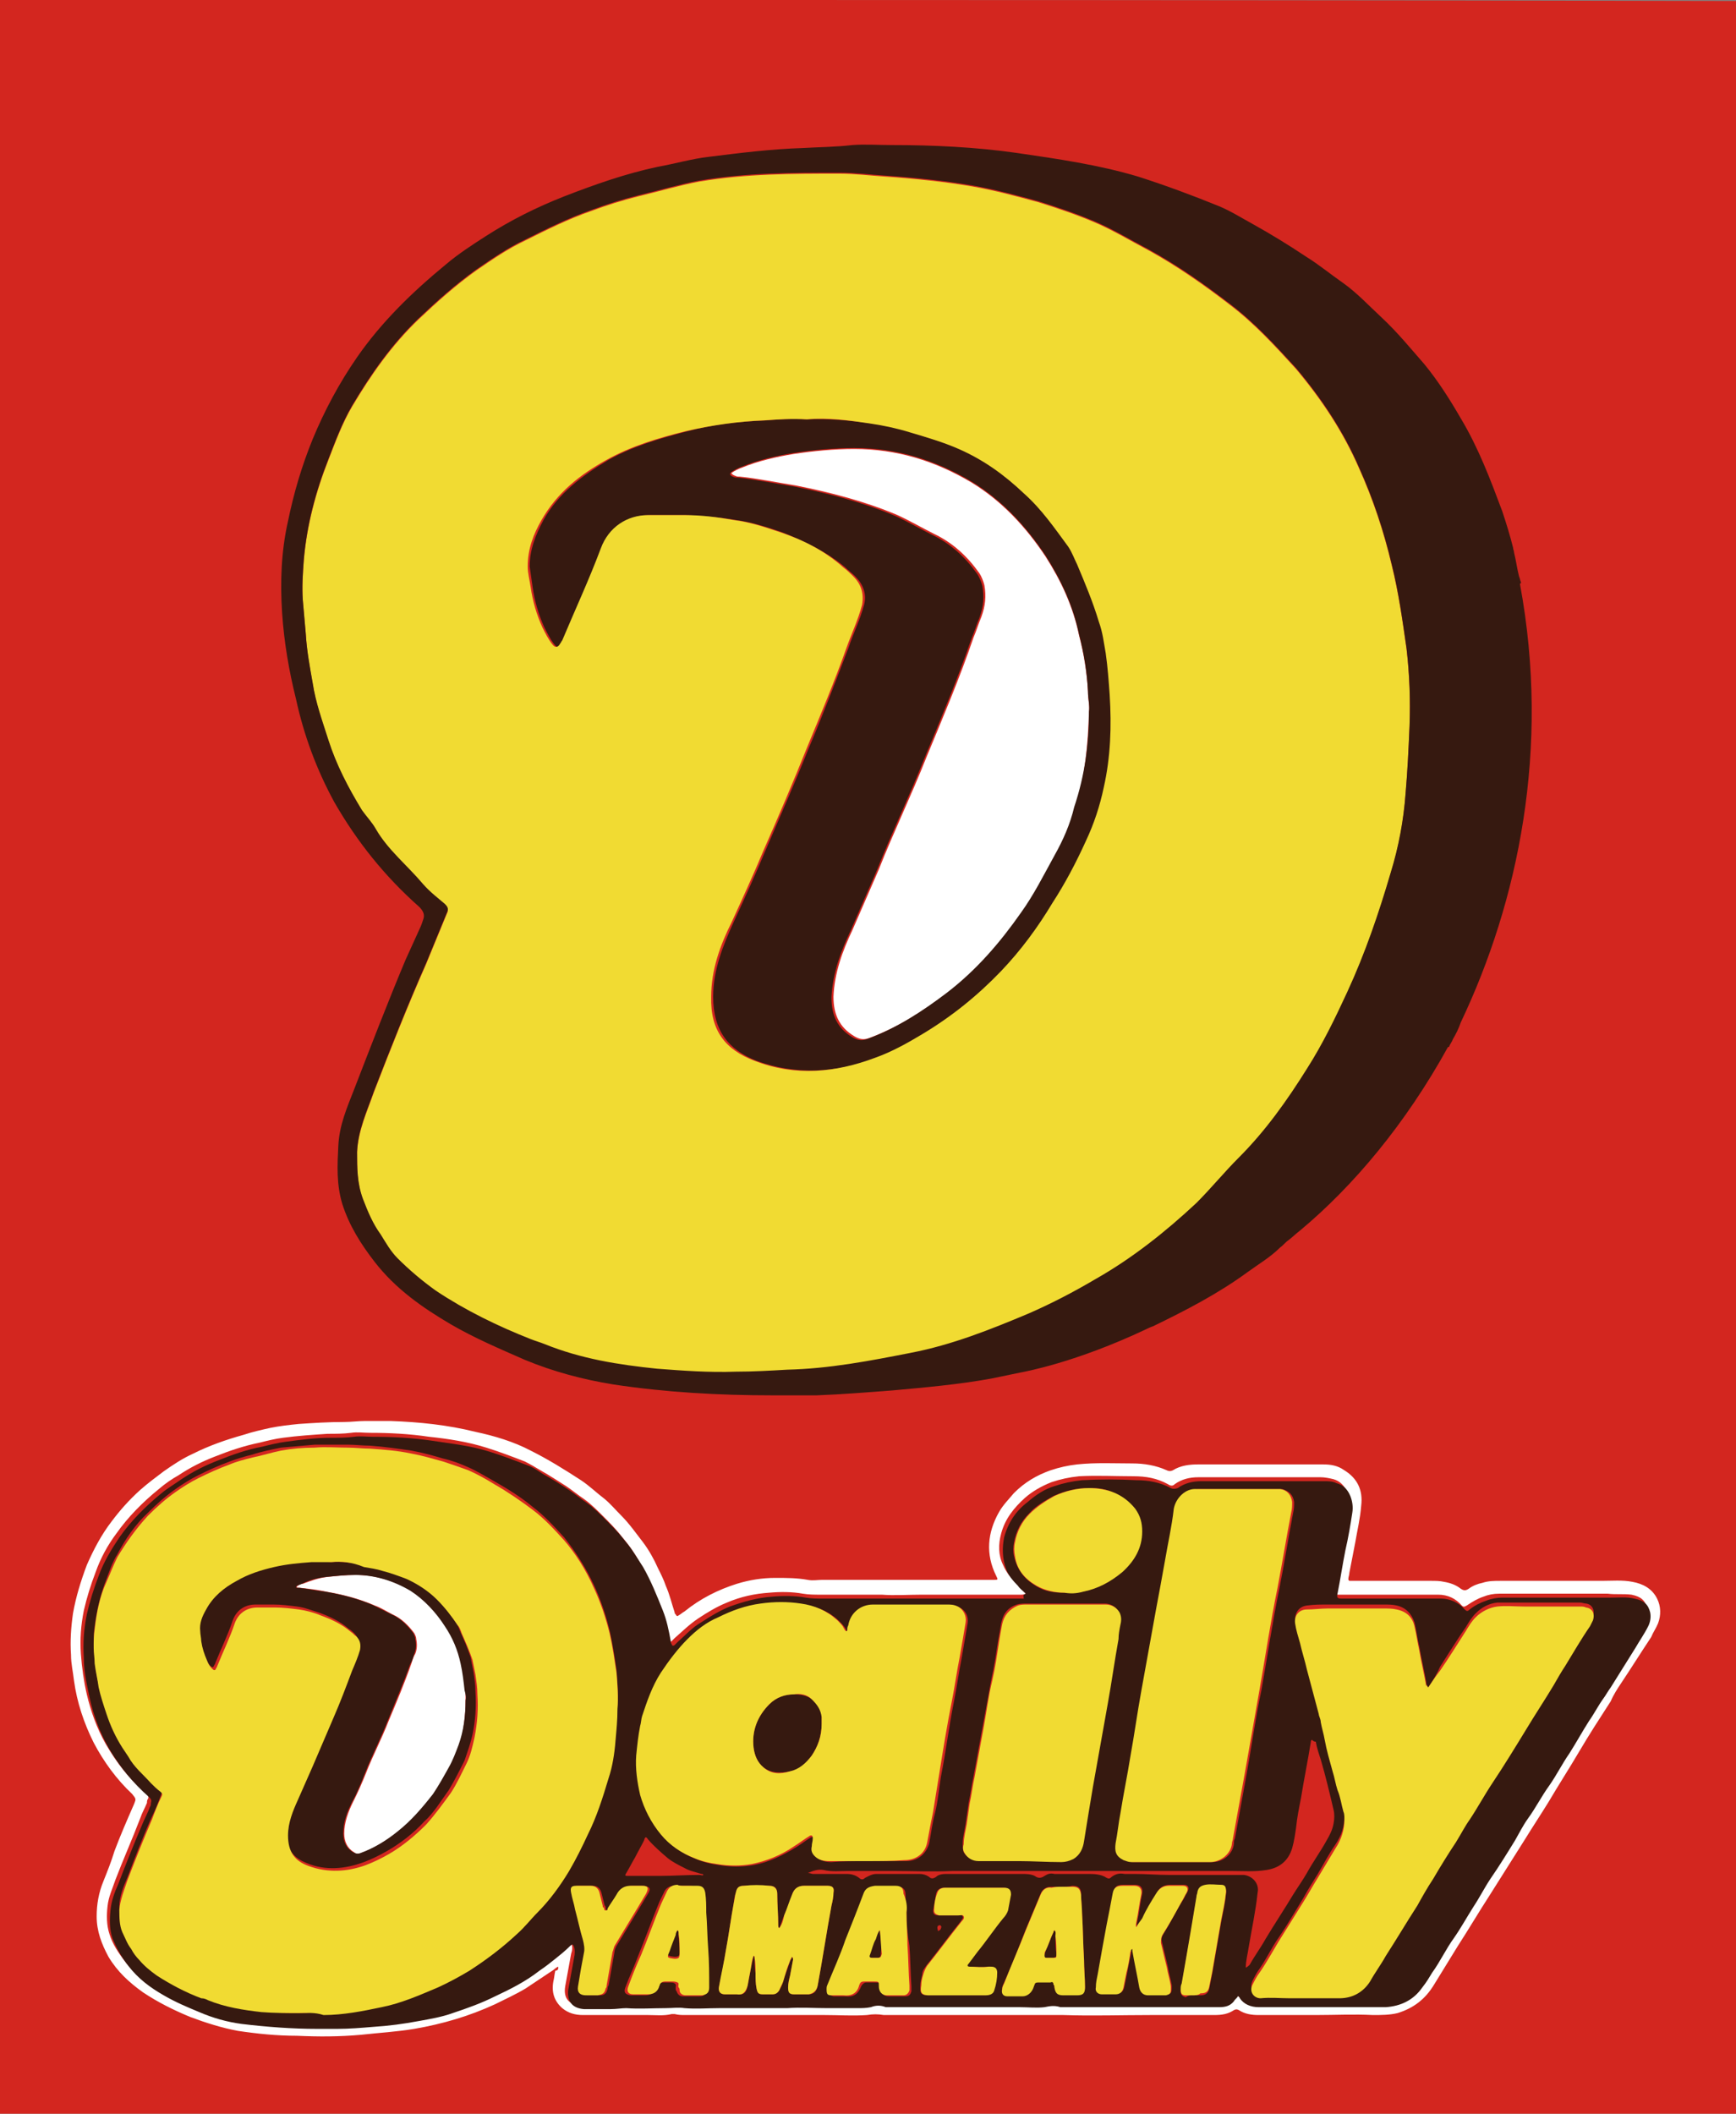 <svg enable-background="new 0 0 176 214.2" height="214.2" viewBox="0 0 176 214.2" width="176" xmlns="http://www.w3.org/2000/svg"><rect x="0" y="0" width="176" height="214.2" fill="#808080" stroke="none"/><g clip-rule="evenodd" fill-rule="evenodd"><path d="m50.8 0c-15.2 0-30.4 0-45.6 0-1.7 0-3.5 0-5.2 0v11.1 192.1 11.1h5.2 166.2 4.6c0-71.4 0-142.8 0-214.2-41.7-.1-83.5-.1-125.2-.1z" fill="#d3261f"/><path d="m56.6 199.3c-.3.1-.4.3-.6.4-.9.6-1.8 1.2-2.7 1.8-1 .6-2.1 1.1-3.1 1.6-2.6 1.2-5.3 2-8.2 2.5-1.8.3-3.6.4-5.4.6-2.2.2-4.3.2-6.5.1-2 0-4-.2-6-.5-1.6-.3-3.2-.8-4.8-1.4-1.7-.7-3.3-1.5-4.8-2.5-1.4-1-2.6-2.1-3.5-3.6-.7-1.3-1.2-2.6-1.2-4.1 0-1.2.2-2.4.7-3.6.4-1 .8-2 1.1-3 .6-1.6 1.3-3.2 2-4.8.2-.5.2-.5-.2-1-1.6-1.5-2.9-3.3-3.9-5.2-1-2-1.7-4.1-2-6.3-.1-.9-.3-1.7-.3-2.6-.1-1.4 0-2.8.2-4.2.3-1.7.8-3.3 1.4-4.9.7-1.6 1.5-3.1 2.5-4.4.9-1.2 1.8-2.2 2.9-3.2.8-.7 1.6-1.3 2.4-1.9 1-.7 1.9-1.3 3-1.8 1.6-.8 3.3-1.4 5.1-1.9.9-.3 1.8-.5 2.7-.7 1-.2 1.9-.3 2.9-.4 1.5-.1 3-.2 4.6-.2.7 0 1.4-.1 2.1-.1h2.6c2.9.1 5.8.4 8.6 1.1 1.9.4 3.9 1 5.6 1.9 1.8.9 3.4 1.9 5.1 3 .9.6 1.6 1.3 2.4 1.9.6.5 1.1 1.1 1.7 1.7.8.8 1.5 1.8 2.2 2.7.6.8 1.1 1.7 1.5 2.6.3.6.6 1.2.8 1.8.4.9.6 1.8.9 2.7 0 .1 0 .1.1.2.1.2.2.2.3.1.2-.1.4-.3.6-.4 1.6-1.3 3.4-2.2 5.3-2.8 1.3-.4 2.6-.6 3.9-.6 1.1 0 2.2 0 3.3.2.5.1 1 0 1.4 0h9.1 8.2.1c.5 0 .5 0 .3-.4-1.1-2.2-.9-4.4.3-6.5.4-.7 1-1.3 1.5-1.9 1.1-1.1 2.3-1.8 3.7-2.3.9-.3 1.8-.5 2.7-.6 1.9-.2 3.8-.1 5.6-.1 1.2 0 2.4.2 3.5.7.2.1.4.1.6 0 .8-.5 1.7-.6 2.6-.6h12.6c.8 0 1.5.1 2.2.6 1.3.8 1.9 2 1.7 3.6-.1 1.3-.4 2.5-.6 3.7-.2 1-.4 2.1-.6 3.1 0 .2-.1.4-.1.6s.1.2.2.2h.4 7.8c.4 0 .9 0 1.3.1.6.1 1.2.3 1.7.7.3.2.5.2.8 0 .4-.3.9-.5 1.4-.6.6-.2 1.2-.2 1.8-.2h10.3c1 0 2.1-.1 3.1.1 1.1.2 2 .7 2.5 1.7.4.8.4 1.7.1 2.5-.2.5-.5.9-.7 1.4-1 1.5-2 3.1-3 4.6-.4.6-.8 1.2-1.1 1.9-1.1 1.7-2.2 3.4-3.2 5.1s-2.1 3.4-3.1 5.1c-.8 1.3-1.6 2.5-2.4 3.8-1.2 1.9-2.4 3.8-3.6 5.7-1.1 1.7-2.1 3.4-3.2 5.1-.8 1.3-1.6 2.6-2.4 3.9-.9 1.5-2.1 2.4-3.7 2.9-.8.2-1.7.2-2.5.2-1.9-.1-3.9 0-5.8 0s-3.9 0-5.8 0c-.7 0-1.4-.1-2-.5-.2-.1-.3-.1-.5 0-.6.4-1.2.5-2 .5-2.1 0-4.3 0-6.4 0-3 0-6 .1-8.9 0-.9 0-1.8 0-2.7 0-3.8 0-7.6 0-11.3 0-1.2 0-2.5 0-3.7 0-.2 0-.3 0-.5 0-.6-.1-1.1-.1-1.7 0-1.4.1-2.9 0-4.3 0s-2.8 0-4.2 0c-3.3 0-6.6 0-9.9 0-.4 0-.7 0-1.1-.1-.1 0-.2 0-.3 0-.8.2-1.6.1-2.4.1-2.2 0-4.4 0-6.6 0-.8 0-1.5-.2-2.1-.7-.8-.7-1.1-1.6-.9-2.7.1-.4.1-.7.2-1.1.3 0 .3-.2.3-.4zm47.4-37.8s0 .1 0 0c-.2.1-.4.1-.5.1-.7 0-1.3 0-2 0-2.7 0-5.4 0-8.1 0-1.3 0-2.7.1-4 0-1.3 0-2.6 0-3.9 0-.8 0-1.5 0-2.3 0-.6 0-1.2 0-1.8-.1-1.1-.2-2.3-.2-3.4-.1-1.5.1-2.9.4-4.3 1-1 .4-2 1-2.9 1.6s-1.6 1.3-2.4 2c-.1.1-.2.2-.3.3s-.2.1-.3-.1c0-.1-.1-.2-.1-.3-.2-1.1-.5-2.1-.8-3.1-.6-1.5-1.1-3-2-4.4-.5-.9-1.1-1.8-1.8-2.6-.6-.8-1.3-1.5-2-2.2-.6-.6-1.2-1.2-1.9-1.7-.6-.4-1.2-.9-1.8-1.3-.8-.5-1.7-1.1-2.6-1.6-.5-.3-1-.6-1.6-.9-1.3-.5-2.6-1-3.9-1.4-1.9-.6-3.9-.9-5.8-1.1-2-.3-4-.4-6-.4-.6 0-1.3-.1-1.9 0-.8.1-1.6.1-2.4.1-1.5.1-3 .2-4.5.4-.8.1-1.6.3-2.4.5-1.5.3-3 .8-4.5 1.4-1.3.5-2.5 1.1-3.7 1.9-.7.4-1.3.8-2 1.4-1.6 1.3-3.1 2.8-4.3 4.5-.9 1.2-1.6 2.5-2.1 3.9-.5 1.3-.9 2.6-1.2 3.9-.3 1.5-.4 2.9-.3 4.4.1 1.4.3 2.8.6 4.1.4 1.7 1 3.4 1.9 5 1.1 1.9 2.4 3.6 4.1 5 .2.2.3.4.2.6-.1.1-.1.3-.1.4-.2.5-.5 1-.7 1.6-.8 2.1-1.7 4.1-2.5 6.2-.3.9-.7 1.7-.8 2.7-.1.9-.1 1.9.2 2.8.3 1 .9 1.9 1.6 2.8 1 1.3 2.3 2.2 3.6 3 1.1.7 2.3 1.2 3.6 1.7 1.4.6 2.8 1 4.3 1.2 2.5.4 5.1.5 7.6.5h2.1c1.2 0 2.4-.1 3.6-.2 1.6-.1 3.1-.3 4.7-.6 1.2-.2 2.3-.5 3.4-.8 1.5-.5 2.9-1 4.3-1.7 1.6-.8 3.1-1.6 4.5-2.6.5-.4 1.1-.7 1.6-1.2s1-.9 1.5-1.3c.2-.2.3-.2.4.1.2.4.1.8 0 1.1-.2 1.1-.4 2.2-.6 3.3-.2 1.2.4 1.9 1.6 1.9h.3 2.4c.5 0 1.1-.1 1.6-.1 1.4.1 2.7.1 4 0 .6 0 1.2-.1 1.9 0 1.2.1 2.3 0 3.5 0 1.8 0 3.5-.1 5.3 0h1.6c1.4-.1 2.7 0 4.1 0h3c.5 0 .9.1 1.4-.1.5-.1 1-.1 1.5 0 .2.1.3 0 .5 0h4.8 3.5 4.8c.8 0 1.7.1 2.5 0 .6-.1 1.1-.2 1.6 0 .2.1.3 0 .5 0h6.7 1.9 7c.6 0 1.1-.2 1.5-.6.1-.2.3-.3.4-.5h.1c0 .1.1.1.1.2.5.7 1.1.9 1.9.9h2.7 6.1 4.1c1.5 0 2.8-.7 3.7-2 .3-.5.6-1 1-1.5.8-1.1 1.5-2.3 2.2-3.5.7-1.1 1.3-2.2 2-3.2.6-.9 1.2-1.9 1.7-2.8.8-1.3 1.6-2.6 2.5-3.9.4-.7.9-1.5 1.3-2.2.8-1.1 1.4-2.3 2.2-3.4.7-1 1.3-2.2 2-3.2.7-1.1 1.3-2.2 2-3.3.5-.7.9-1.5 1.4-2.2.3-.4.5-.8.8-1.2.8-1.3 1.7-2.7 2.5-4 .4-.7 1-1.4 1.3-2.2.2-.5.3-.9.2-1.4-.2-.8-.6-1.2-1.6-1.4-.8-.1-1.6 0-2.4-.1-3.7 0-7.4 0-11 0-.6 0-1.1.1-1.6.3-.6.2-1.1.5-1.7.9-.2.1-.3.2-.5 0-.6-.7-1.4-1.1-2.4-1.1-1.2 0-2.4 0-3.6 0-2.2 0-4.3 0-6.5 0-.4 0-.5-.1-.4-.5.3-1.5.5-2.9.8-4.4.2-1.3.4-2.5.7-3.8.1-.6 0-1.1-.2-1.7-.3-.6-.7-1.1-1.4-1.3-.4-.1-.9-.2-1.3-.2-1.5 0-3 0-4.4 0-2.7 0-5.3 0-8 0-.9 0-1.7.2-2.4.7-.2.2-.4.2-.7 0-1.1-.6-2.2-.8-3.5-.8-1.8 0-3.7-.1-5.5 0-1 .1-1.9.3-2.8.6-1 .4-1.9.9-2.7 1.6-1.1 1-2 2.1-2.4 3.6-.3 1.1-.3 2.2.2 3.2.3.7.7 1.2 1.2 1.7.6.7.9 1 1.1 1.2z" fill="#fff"/><path d="m47.2 172.3c0 1.6-.2 3.1-.6 4.5-.2.8-.6 1.6-1 2.3-.5.9-1 1.9-1.6 2.7-1 1.4-2.2 2.8-3.6 3.8-1.2.9-2.4 1.7-3.8 2.2-.3.1-.5.1-.7-.1-.7-.4-1-1.1-1-1.9 0-1.1.4-2.2.9-3.2s.9-1.9 1.3-2.9c.7-1.8 1.6-3.5 2.3-5.3.8-1.9 1.6-3.8 2.3-5.8.1-.3.2-.7.4-1 .2-.5.2-1 .1-1.5 0-.2-.1-.4-.2-.6-.6-.8-1.3-1.5-2.2-1.9-.6-.3-1.2-.7-1.8-.9-1.6-.7-3.2-1.1-4.9-1.4-.9-.2-1.8-.3-2.7-.4-.1 0-.2 0-.2 0-.1 0-.2-.1 0-.2.1-.1.3-.2.5-.2.8-.3 1.6-.6 2.5-.7 1-.1 1.9-.2 2.9-.2 2 0 3.9.6 5.6 1.6 1.5.9 2.6 2.1 3.5 3.6.8 1.2 1.3 2.4 1.6 3.8.2.9.3 1.8.4 2.7z" fill="#fff"/><path d="m104 161.5c-.3-.3-.6-.5-.8-.8-.5-.5-1-1.1-1.2-1.7-.4-1.1-.4-2.2-.2-3.2.4-1.5 1.2-2.7 2.4-3.6.8-.7 1.7-1.3 2.7-1.6.9-.3 1.8-.5 2.8-.6 1.8-.1 3.7-.1 5.5 0 1.2 0 2.4.2 3.5.8.2.1.4.1.7 0 .7-.5 1.5-.7 2.4-.7h8 4.4c.5 0 .9 0 1.3.2.7.2 1.1.6 1.4 1.3.2.5.3 1.1.2 1.7-.2 1.3-.4 2.5-.7 3.8-.3 1.5-.5 2.9-.8 4.4-.1.4 0 .5.4.5h6.5 3.6c.9 0 1.8.4 2.4 1.1.2.2.3.2.5 0 .5-.4 1.1-.7 1.7-.9.5-.2 1.1-.3 1.6-.3h11c.8 0 1.6-.1 2.4.1 1 .2 1.4.6 1.6 1.4.1.5 0 1-.2 1.4-.4.8-.9 1.5-1.3 2.2-.8 1.3-1.7 2.7-2.5 4-.3.4-.5.8-.8 1.2-.5.7-.9 1.5-1.4 2.2-.7 1.1-1.3 2.2-2 3.3-.7 1-1.3 2.2-2 3.2-.8 1.1-1.4 2.3-2.2 3.4-.5.7-.9 1.5-1.3 2.2-.8 1.3-1.6 2.6-2.5 3.9-.6.9-1.1 1.9-1.7 2.8-.7 1.1-1.3 2.2-2 3.2-.8 1.1-1.4 2.4-2.2 3.5-.3.5-.6 1-1 1.5-.9 1.3-2.2 1.9-3.7 2-1.4 0-2.7 0-4.1 0-2 0-4.1 0-6.1 0-.9 0-1.8 0-2.7 0-.8 0-1.5-.3-1.9-.9 0-.1-.1-.1-.1-.2 0 0 0 0-.1 0-.1.2-.3.3-.4.5-.4.5-.9.6-1.5.6-2.3 0-4.7 0-7 0-.6 0-1.3 0-1.9 0-2.2 0-4.4 0-6.7 0-.2 0-.4 0-.5 0-.6-.2-1.1-.1-1.6 0-.8.1-1.7 0-2.5 0-1.6 0-3.2 0-4.8 0-1.2 0-2.3 0-3.5 0-1.6 0-3.2 0-4.8 0-.2 0-.4 0-.5 0-.5-.2-1-.2-1.5 0-.5.1-.9.1-1.4.1-1 0-2 0-3 0-1.4 0-2.7-.1-4.1 0-.5 0-1.1 0-1.6 0-1.8 0-3.5 0-5.3 0-1.2 0-2.3.1-3.5 0-.6-.1-1.2 0-1.9 0-1.3 0-2.7.1-4 0-.5 0-1 .1-1.6.1-.8 0-1.6 0-2.4 0-.1 0-.2 0-.3 0-1.2-.1-1.7-.8-1.6-1.9.2-1.1.4-2.2.6-3.3.1-.4.1-.8 0-1.1s-.2-.3-.4-.1c-.5.5-1 .9-1.5 1.3s-1 .8-1.6 1.2c-1.4 1.1-3 1.9-4.5 2.6-1.4.7-2.8 1.2-4.3 1.7-1.1.4-2.3.6-3.4.8-1.6.3-3.1.5-4.7.6-1.2.1-2.4.2-3.6.2-.7 0-1.4 0-2.1 0-2.5 0-5.1-.2-7.6-.5-1.5-.2-2.9-.6-4.3-1.2-1.2-.5-2.4-1-3.6-1.7-1.4-.8-2.6-1.7-3.6-3-.7-.9-1.2-1.8-1.6-2.8-.3-.9-.3-1.8-.2-2.8s.4-1.8.8-2.7c.8-2.1 1.6-4.1 2.5-6.2.2-.5.5-1 .7-1.6.1-.1.1-.3.1-.4.1-.3 0-.4-.2-.6-1.6-1.4-3-3.1-4.1-5-.9-1.6-1.5-3.2-1.9-5-.3-1.4-.6-2.7-.6-4.1-.1-1.5 0-2.9.3-4.4.3-1.3.7-2.6 1.2-3.9.5-1.4 1.3-2.7 2.1-3.9 1.2-1.7 2.7-3.2 4.3-4.5.6-.5 1.3-.9 2-1.4 1.2-.8 2.4-1.4 3.7-1.9 1.5-.6 2.9-1.1 4.5-1.4.8-.2 1.6-.4 2.4-.5 1.5-.2 3-.4 4.5-.4.8 0 1.6 0 2.4-.1.6-.1 1.3 0 1.9 0 2 0 4 .1 6 .4s3.9.5 5.8 1.1c1.3.4 2.6.9 3.9 1.4.6.2 1.1.6 1.6.9.9.5 1.7 1 2.6 1.6.6.4 1.2.9 1.8 1.3.7.5 1.3 1.1 1.9 1.7.7.7 1.4 1.4 2 2.2.7.8 1.2 1.7 1.8 2.6.8 1.4 1.4 2.9 2 4.4.4 1 .6 2 .8 3.1 0 .1 0 .2.1.3 0 .2.2.2.3.1s.2-.2.3-.3c.8-.7 1.5-1.5 2.4-2 .9-.6 1.9-1.2 2.9-1.6 1.4-.5 2.8-.9 4.3-1 1.1-.1 2.3-.1 3.4.1.6.1 1.2.1 1.8.1h2.3 3.9 4 8.1 2c-.1-.4 0-.4.2-.5zm-73.7 42.5c.8 0 1.6-.1 2.5-.1 2-.1 3.9-.4 5.9-.8s3.9-1.2 5.7-2c1.1-.5 2.2-1 3.2-1.7 1.8-1 3.3-2.3 4.8-3.7.7-.7 1.4-1.5 2.1-2.2 1.3-1.3 2.3-2.7 3.2-4.2.7-1.2 1.3-2.4 1.9-3.7.9-1.8 1.5-3.8 2.1-5.7.4-1.2.6-2.5.7-3.8.1-1.1.1-2.1.2-3.2.1-1.2 0-2.5-.1-3.7-.2-1.4-.4-2.7-.7-4-.4-1.6-.9-3.1-1.6-4.6-.8-1.7-1.8-3.3-3-4.8-1-1.1-2-2.2-3.2-3.1-1.2-1-2.5-1.8-3.9-2.6-.9-.5-1.7-1-2.6-1.4s-1.7-.7-2.6-.9c-1-.3-2.1-.6-3.2-.8-1.4-.2-2.8-.4-4.2-.5-.7 0-1.5-.1-2.2-.1-1.1 0-2.2 0-3.4 0-1.1.1-2.3.2-3.4.3-1 .2-2 .4-2.9.7-.8.2-1.5.4-2.3.7-1.1.4-2.2.9-3.2 1.4-.8.4-1.6.9-2.3 1.4-1 .7-1.9 1.5-2.8 2.4-1.3 1.2-2.3 2.7-3.1 4.2-.5.8-.8 1.7-1.1 2.5-.6 1.5-1 3.2-1.2 4.8-.1.6-.1 1.3-.1 1.9 0 .5.1 1.1.1 1.6.1.8.2 1.6.4 2.4.2.9.5 1.8.8 2.7.4 1.2 1 2.3 1.6 3.4.2.3.5.6.6.9.6 1 1.5 1.8 2.3 2.7.3.3.7.6 1 .9.2.1.2.2.1.4-.3.8-.6 1.6-1 2.4-.9 2-1.7 4.1-2.5 6.2-.4.9-.8 1.9-.8 2.9 0 .8 0 1.5.3 2.3.2.6.5 1.2.9 1.7.3.4.5.8.8 1.1.6.6 1.2 1.1 1.8 1.6 1.4 1 2.9 1.7 4.5 2.3.2.1.4.2.7.2 1.7.7 3.5 1 5.4 1.2 1.2.4 2.5.4 3.8.4zm57.6-15.4h4c1.1 0 2-.7 2.3-1.8.2-1 .3-2 .6-3.1.3-1.2.4-2.5.6-3.7.5-2.5.8-5 1.3-7.5.3-1.5.5-3 .8-4.5.2-1.2.4-2.3.6-3.5.1-.7-.2-1.3-.8-1.6-.3-.2-.7-.2-1.1-.2-1.4 0-2.8 0-4.2 0-1.1 0-2.2 0-3.3 0-1.3 0-2.3.8-2.5 2.1 0 .1 0 .2-.1.4 0 .1 0 .2-.1.2s-.2-.1-.2-.2-.1-.1-.1-.2c-.2-.3-.4-.5-.6-.7-1-1-2.3-1.5-3.7-1.7s-2.7-.2-4.1 0c-1.5.2-3 .7-4.3 1.4-1.1.6-2.1 1.4-3.1 2.2-1.1 1-2 2.2-2.7 3.4-.9 1.4-1.4 2.9-1.9 4.4-.1.3-.2.7-.2 1-.2 1-.3 2-.4 3-.1 1.4 0 2.7.4 4 .4 1.5 1.1 2.9 2.1 4 .9 1.1 2.1 1.9 3.4 2.4.7.3 1.5.5 2.3.6 1.2.2 2.3.2 3.5 0 1.6-.3 3-1 4.3-1.8.5-.3 1-.7 1.5-1 .1 0 .2-.1.3-.1.1.1.1.2.1.3 0 .3-.1.5-.1.8-.1.4.1.7.3 1 .4.4 1 .5 1.5.5 1-.1 2.3-.1 3.6-.1zm56.9-17.6c-.2-.2-.2-.4-.2-.5-.2-1.2-.5-2.4-.7-3.6-.2-.8-.3-1.7-.5-2.5-.3-.9-.9-1.5-1.8-1.7-.4-.1-.9-.1-1.3-.1-1.9 0-3.8 0-5.7 0-.7 0-1.4 0-2.1.1-.8.1-1.2.7-1.2 1.4.1.7.3 1.4.5 2 .2.9.5 1.8.7 2.7.4 1.5.8 3 1.2 4.5.1.3.2.6.2.8.1.6.3 1.2.4 1.8.2 1.1.5 2.1.8 3.2.2.6.3 1.3.5 1.9.3.7.4 1.4.6 2.2.1.3.1.6.1.8 0 1.1-.3 2-.9 2.9-.7 1-1.2 2-1.8 3-.5.8-1 1.6-1.5 2.5-.8 1.3-1.6 2.7-2.5 4-.7 1-1.2 2.1-1.9 3.1-.3.4-.5.8-.7 1.2-.4.8.1 1.5.8 1.4h3 5c1.3 0 2.4-.6 3.1-1.7.5-.9 1.1-1.7 1.6-2.6 1.1-1.7 2.1-3.4 3.2-5.1.6-.9 1.1-1.8 1.6-2.7.8-1.2 1.6-2.5 2.3-3.7.5-.8.9-1.5 1.4-2.3.8-1.2 1.5-2.5 2.3-3.7 1.1-1.8 2.2-3.6 3.4-5.4.9-1.5 1.9-3 2.8-4.5.4-.7.8-1.3 1.2-2 .9-1.3 1.6-2.7 2.5-4 .1-.2.2-.4.3-.6.2-.5 0-1.2-.7-1.3-.2 0-.4-.1-.6-.1-1.9 0-3.8 0-5.7 0-.9 0-1.8 0-2.7 0-.9.1-1.6.5-2.2 1.1-.4.4-.7.9-1 1.4-.9 1.3-1.7 2.6-2.6 4-.4.9-.8 1.5-1.2 2.1zm-25.9 17.7h.1 3.9c1.1 0 2.1-.8 2.2-1.9 0-.2 0-.3.1-.5.4-2.2.8-4.4 1.2-6.6.5-2.8.9-5.7 1.5-8.5.6-3.4 1.1-6.8 1.8-10.2.5-2.5.9-5.1 1.4-7.7.1-.4.1-.7.1-1.1-.1-.7-.5-1.1-1.2-1.3-.2 0-.5 0-.7 0-.7 0-1.4 0-2.1 0-1.9 0-3.8 0-5.7 0-1.2 0-2.2 1-2.3 2-.3 1.8-.6 3.5-.9 5.3-.3 1.6-.6 3.2-.9 4.9-.5 2.8-1 5.6-1.5 8.3-.4 2.2-.8 4.4-1.1 6.6-.3 1.9-.7 3.8-1 5.7-.2 1-.4 2.1-.5 3.1-.1.8 0 1.3.8 1.7.2.1.5.2.8.2zm-15.6-.1h4.2c.4 0 .8-.1 1.2-.3.7-.4 1-1.1 1.1-1.8.3-1.8.6-3.6.9-5.5.5-2.8 1-5.6 1.5-8.4.4-2.2.7-4.4 1.1-6.6.1-.5.2-1 .2-1.5.1-.4.1-.8-.1-1.2-.3-.5-.8-.8-1.4-.8-.8 0-1.6 0-2.4 0-1.8 0-3.7 0-5.5 0-.3 0-.7 0-1 .1-.9.3-1.4.9-1.6 1.9-.1.6-.2 1.2-.3 1.7-.2 1.3-.4 2.7-.7 4-.3 1.6-.6 3.3-.9 4.9s-.6 3.3-.9 4.9c-.2.9-.3 1.8-.5 2.7-.1.7-.2 1.4-.3 2.1s-.3 1.3-.3 2c0 .3 0 .6.1.9.3.5.8.8 1.4.8 1.4.1 2.8.1 4.2.1zm4.6-27.2c.7 0 1.2 0 1.8-.1 1.5-.3 2.9-1 4-2 1.2-1.1 2-2.4 2-4.1 0-.8-.2-1.6-.7-2.3-1.2-1.5-2.8-2.2-4.7-2.1-1.2 0-2.4.3-3.5.8-.9.5-1.8 1-2.5 1.8-.8.8-1.3 1.8-1.5 2.9-.1.5-.1 1 0 1.4.3 1.3 1 2.3 2.2 3 .9.6 1.9.7 2.9.7zm-28.9 34c-.1-.1-.1-.2-.1-.3 0-1.1-.1-2.1-.1-3.2 0-.5-.2-.8-.8-.8-.9 0-1.7 0-2.6 0-.5 0-.7.2-.8.7-.1.3-.2.7-.2 1-.3 1.6-.5 3.2-.8 4.8-.2 1.2-.4 2.4-.7 3.7-.1.5.1.8.6.8h1.2c.7.1 1-.2 1.1-.9.1-.5.2-1 .3-1.6.1-.5.2-.9.3-1.4.1.1.1.1.1.2 0 .5 0 1.1.1 1.6 0 .5 0 1 .1 1.5s.2.6.7.6h.9c.3 0 .5-.1.7-.4s.3-.6.4-.9c.2-.7.5-1.4.7-2.1.1-.1.2-.3.2-.4.1.1.1.2.1.3-.1.5-.2 1.1-.3 1.6-.1.4-.2.8-.2 1.2 0 .5.2.7.6.7h1.5c.5 0 .8-.3.9-.9.5-2.7.9-5.4 1.4-8.1.1-.4.2-.9.2-1.3.1-.5-.1-.7-.6-.7-.8 0-1.6 0-2.4 0-.6 0-1 .3-1.2.9-.2.7-.5 1.4-.8 2.1-.2.4-.3.9-.5 1.3zm54-19.1c-.1.1-.1.1-.1.2-.3 1.9-.7 3.8-1 5.7-.2 1-.4 2-.5 3-.1.7-.2 1.4-.4 2.1-.4 1.3-1.3 2-2.6 2.2-1.2.2-2.4.1-3.7.1-.7 0-1.4 0-2.1 0-1.4 0-2.8 0-4.2 0s-2.8 0-4.2 0c-1.1 0-2.1 0-3.2 0-1.7 0-3.4 0-5.2 0-1.9 0-3.9 0-5.8 0-1.1 0-2.3 0-3.4 0-2 .1-4.1 0-6.1 0-1.5 0-3 0-4.5 0-.8 0-1.7.1-2.5-.1-.6-.1-1.1.1-1.6.3.2 0 .4.1.5.1h3.4c.5 0 .9.1 1.3.4.2.2.4.2.6 0 .4-.2.7-.4 1.2-.4h4.3c.4 0 .7.1 1 .3.2.2.4.2.7 0 .3-.3.8-.3 1.2-.3h1.9 5.6c.4 0 .9 0 1.3.2.4.3.7.2 1 0s.6-.3 1-.2h3.3c.7 0 1.4 0 2 .4.2.1.3.1.5-.1.4-.3.8-.4 1.3-.3h1c1.2 0 2.4.1 3.5.1h6.1 1.5c.9.1 1.6.9 1.4 1.8-.2 1.9-.6 3.7-.9 5.5-.1.7-.3 1.4-.3 2.1.2-.1.3-.2.4-.3.5-.9 1.1-1.7 1.6-2.6.9-1.5 1.9-3 2.8-4.5.5-.8 1-1.5 1.4-2.2.6-1.1 1.4-2.2 2-3.3.3-.5.6-1.1.7-1.7.1-.5.1-1 0-1.4-.4-1.7-.8-3.4-1.3-5.1-.2-.6-.4-1.2-.5-1.8-.2 0-.3-.1-.4-.2zm-18.2 21.2c0 .1.1.1.1.1.2 1.2.5 2.5.7 3.7.1.5.4.8.9.8h.9.9c.4 0 .5-.2.5-.6 0-.1 0-.2 0-.3-.1-.6-.3-1.2-.4-1.9-.2-.8-.4-1.7-.6-2.5-.1-.3 0-.6.2-.9.7-1.1 1.2-2.2 1.9-3.3.2-.3.3-.6.5-.9.2-.4.1-.7-.4-.7s-.9 0-1.4 0c-.6 0-1.1.3-1.3.8-.4.9-.9 1.7-1.4 2.5-.1.3-.3.6-.6.9-.1-.2 0-.4 0-.5.2-.9.3-1.9.5-2.8.1-.5-.1-.9-.7-.9-.4 0-.8 0-1.2 0-.7 0-.9.2-1 .8-.2 1-.4 2-.6 3.1-.3 1.7-.6 3.4-.9 5-.1.5-.2.9-.2 1.4s.2.7.6.7h1.4c.5 0 .7-.2.8-.7s.2-1 .3-1.5c.1-.7.3-1.4.4-2.1-.1 0-.1-.1.1-.2zm-17.9 4.7h.3 2.6c.4 0 .8-.1.9-.5.2-.6.3-1.2.3-1.8 0-.4-.2-.6-.6-.6-.1 0-.2 0-.3 0-.6.1-1.2 0-1.9 0-.1 0-.2 0-.2-.1s0-.2.1-.2l.9-1.2c.9-1.1 1.7-2.3 2.6-3.4.2-.3.4-.5.5-.8.1-.5.2-1.1.3-1.6s-.2-.7-.7-.7c-1.5 0-3.1 0-4.6 0-.5 0-.9 0-1.4 0-.4 0-.7.2-.8.6-.1.6-.2 1.2-.3 1.7 0 .3.1.5.5.5h.4 1.6c.2 0 .4-.1.5.1s-.1.3-.2.5c-1.2 1.5-2.3 3-3.5 4.5-.2.3-.4.5-.4.9-.1.4-.2.8-.2 1.1 0 .6-.1 1 .8 1zm-27.4-11.1c-.4 0-.7 0-1.1 0-.5 0-.9.2-1.1.7-.2.4-.4.8-.6 1.3-.7 1.7-1.3 3.4-2 5.1-.4 1.1-.9 2.1-1.3 3.2-.2.5 0 .7.5.8h1.5c.5 0 .9-.2 1.1-.7 0-.1.1-.2.1-.3.1-.2.3-.3.5-.3h.8c.2 0 .4 0 .5.1.2.1.1.3.1.5 0 .1 0 .2.1.3.1.3.3.5.6.5h1.7c.5 0 .7-.2.7-.8 0-1.3-.1-2.6-.1-3.9-.1-1.2-.1-2.4-.2-3.7 0-.7-.1-1.3-.1-2 0-.5-.3-.7-.8-.7-.1-.1-.5-.1-.9-.1zm38.1.1c-.3 0-.7 0-1 0-.5 0-.9.2-1.1.7-.5 1.2-1 2.4-1.5 3.6-.7 1.8-1.4 3.6-2.2 5.4-.1.2-.2.4-.2.6-.1.4.1.7.5.7h1.6c.5 0 .8-.2 1-.7.1-.2.1-.3.2-.5.1-.1.2-.2.3-.2h1.3c.2 0 .3.1.3.2s.1.2.1.3c.1.6.3.8.9.8h1.4c.6 0 .8-.2.8-.8 0-.9-.1-1.9-.1-2.8-.1-1.6-.1-3.1-.2-4.7 0-.6-.1-1.3-.1-1.9s-.3-.8-.9-.8c-.3.1-.7.1-1.1.1zm-15.7 2.6c0-.6-.1-1.2-.1-1.8s-.3-.8-.8-.8c-.7 0-1.4 0-2.1 0s-1 .3-1.2.9c-.6 1.5-1.2 3-1.8 4.6-.6 1.5-1.2 3-1.8 4.5-.1.1-.1.3-.1.5 0 .4.1.5.5.6h1.2c.8.1 1.3-.2 1.6-1 .1-.2.3-.4.5-.4h1c.5 0 .5 0 .5.5 0 .6.3.9.8.9h1.7c.4 0 .5-.2.6-.5 0-.2 0-.3 0-.5-.1-1.4-.1-2.8-.2-4.1-.2-1.2-.3-2.3-.3-3.4zm-31.9 8.4h.8c.5 0 .7-.2.8-.7 0-.1 0-.2.1-.3.2-1.1.4-2.3.6-3.4 0-.2.1-.4.2-.6.8-1.3 1.5-2.5 2.3-3.8.3-.5.6-1 .9-1.5s.2-.7-.4-.8c-.4 0-.8 0-1.2 0-.7 0-1.1.3-1.4.9-.3.5-.6.9-.9 1.4-.1.1-.1.3-.2.2-.2 0-.2-.2-.2-.3s0-.1-.1-.2c-.1-.4-.2-.8-.3-1.2-.1-.5-.4-.8-.9-.8s-1 0-1.5 0-.6.3-.5.7c.1.6.3 1.1.4 1.7.2 1 .5 2 .8 3.1.1.4.2.9.1 1.3-.1.5-.2 1.1-.3 1.6-.1.6-.2 1.2-.3 1.8s.1.9.8.9zm60.8 0h.9c.5 0 .8-.2.9-.7l.3-1.5c.3-1.7.6-3.5.9-5.2.2-1 .4-1.9.5-2.9.1-.4-.1-.7-.5-.7-.5 0-1.1-.1-1.6 0s-.7.2-.8.7c0 .2-.1.3-.1.5-.2 1.2-.4 2.4-.6 3.6-.3 1.7-.6 3.4-.9 5.2 0 .2-.1.4-.1.6 0 .4.2.5.5.6.3-.2.5-.2.6-.2zm-49.5-12.2c0-.1-.1-.1-.2-.1-.6-.2-1.2-.3-1.7-.6-.6-.3-1.2-.6-1.7-1-.7-.6-1.4-1.2-2-1.9-.2-.3-.3-.3-.4.1-.3.6-.6 1.1-.9 1.7-.3.5-.6 1.1-.9 1.6-.2.3-.1.3.2.3h3.2c1.3 0 2.7-.1 4-.1.2 0 .3.1.4 0zm23.8 5.7c.2-.1.3-.2.3-.3s.1-.1 0-.2c0-.1-.1-.1-.2-.1-.2.1-.2.2-.1.6z" fill="#361910"/><path d="m33.6 158.3c1-.1 2 .1 3.1.2.7.1 1.3.2 1.9.4.8.3 1.6.5 2.4.8 1.2.5 2.2 1.3 3.1 2.1.8.8 1.5 1.7 2.1 2.6.2.3.3.5.4.8.4.9.8 1.8 1.1 2.7l.3 1.5c.1.7.2 1.3.2 2 .1 1.5 0 3-.3 4.4-.2.9-.5 1.7-.8 2.6-.5 1-1 2-1.6 3-.8 1.1-1.5 2.3-2.5 3.2-1.1 1.2-2.4 2.2-3.8 3-.7.4-1.5.8-2.3 1.1-1.9.7-3.9.9-5.8.1-1.3-.5-2.1-1.4-2.1-3.1 0-1.3.5-2.5 1-3.6s1-2.3 1.5-3.4c.7-1.6 1.4-3.3 2.1-4.9s1.3-3.2 1.9-4.8c.3-.7.6-1.4.8-2.1.1-.5 0-1-.4-1.4-.2-.2-.3-.3-.5-.4-.9-.8-2-1.3-3.1-1.7-.7-.2-1.4-.5-2.2-.6s-1.6-.2-2.4-.2c-.6 0-1.2 0-1.8 0-1 0-1.9.5-2.3 1.6-.5 1.5-1.2 2.9-1.8 4.4 0 .1-.1.1-.1.2-.1.2-.2.2-.4 0s-.3-.5-.5-.8c-.3-.6-.5-1.3-.6-2 0-.3-.1-.7-.1-1 0-.8.3-1.5.6-2.2.7-1.3 1.8-2.1 3.1-2.9 1.2-.7 2.5-1 3.8-1.4 1.2-.3 2.5-.5 3.8-.5.9.3 1.5.2 2.2.3zm13.6 14c.1-.3 0-.6-.1-1-.1-.9-.2-1.8-.4-2.7-.3-1.4-.8-2.6-1.6-3.8-.9-1.4-2.1-2.7-3.5-3.6-1.7-1-3.6-1.6-5.6-1.6-1 0-1.9.1-2.9.2-.9.1-1.7.3-2.5.7-.2.1-.3.1-.5.2-.1.1-.1.2 0 .2h.2c.9.1 1.8.3 2.7.4 1.7.3 3.3.7 4.9 1.4.6.3 1.2.6 1.8.9.9.4 1.6 1.1 2.2 1.9.1.2.2.4.2.6.1.5.1 1-.1 1.5-.1.3-.2.7-.4 1-.7 2-1.5 3.8-2.3 5.8-.7 1.8-1.6 3.5-2.3 5.3-.4 1-.8 2-1.3 2.9-.5 1-.9 2-.9 3.2 0 .8.3 1.5 1 1.9.2.1.4.2.7.1 1.4-.5 2.7-1.3 3.8-2.2 1.4-1.1 2.5-2.4 3.6-3.8.6-.9 1.1-1.8 1.6-2.7.4-.7.7-1.5 1-2.3.5-1.4.7-2.9.7-4.5z" fill="#361910"/><path d="m83.3 174.7c0 1.2-.4 2.3-1 3.2-.6.8-1.2 1.4-2.2 1.6s-1.9.2-2.7-.4c-.6-.5-.9-1.2-1-2-.2-1.7.4-3.2 1.6-4.4.7-.7 1.5-1 2.5-1 .6 0 1.3.1 1.8.5.6.5 1 1.1 1 1.8z" fill="#361910"/><path d="m68.7 195.6c.1.1.1.2.1.2 0 .7.1 1.4.1 2 0 .4-.1.5-.5.5-.8-.1-.8-.1-.5-.8.2-.5.4-1 .6-1.6 0 0 0-.1.2-.3z" fill="#361910"/><path d="m106.9 195.6c.2.2.1.4.1.6 0 .6 0 1.2.1 1.8 0 .3 0 .3-.3.4-.2 0-.4 0-.7 0-.2 0-.3-.1-.2-.3 0-.1.1-.3.1-.4.3-.6.5-1.3.8-1.9 0 0 0-.1.1-.2z" fill="#361910"/><path d="m89.2 195.6c.1.8.2 1.6.1 2.4 0 .3-.1.4-.4.4-.2 0-.4 0-.6 0s-.3-.1-.2-.3c.2-.5.4-1.1.6-1.6.2-.3.2-.6.5-.9z" fill="#361910"/><path d="m30.3 204c-1.3 0-2.5 0-3.8-.1-1.8-.2-3.7-.5-5.4-1.2-.2-.1-.4-.2-.7-.2-1.6-.6-3.1-1.4-4.5-2.3-.7-.5-1.3-1-1.8-1.6-.3-.3-.6-.7-.8-1.1-.4-.5-.6-1.1-.9-1.7-.3-.7-.3-1.5-.3-2.3.1-1 .5-2 .8-2.9.8-2.1 1.6-4.1 2.5-6.2.3-.8.6-1.6 1-2.4.1-.2 0-.3-.1-.4-.4-.3-.7-.6-1-.9-.8-.9-1.7-1.6-2.3-2.7-.2-.3-.4-.6-.6-.9-.7-1.1-1.2-2.2-1.6-3.4-.3-.9-.6-1.8-.8-2.7-.1-.8-.3-1.6-.4-2.4 0-.5-.1-1.1-.1-1.6 0-.7 0-1.3.1-1.9.2-1.7.5-3.3 1.2-4.8.4-.9.7-1.7 1.1-2.5.9-1.5 1.9-2.9 3.1-4.2.9-.9 1.8-1.7 2.8-2.4.7-.5 1.5-1 2.3-1.4 1-.5 2.1-1 3.2-1.4.7-.3 1.5-.5 2.3-.7 1-.2 1.9-.5 2.9-.7 1.1-.2 2.2-.3 3.4-.3 1.1-.1 2.2 0 3.4 0 .7 0 1.5.1 2.2.1 1.4.1 2.8.2 4.2.5 1.1.2 2.1.5 3.2.8.9.3 1.8.6 2.6.9.9.4 1.8.9 2.6 1.4 1.4.8 2.7 1.7 3.9 2.6s2.2 2 3.2 3.1c1.2 1.4 2.2 3 3 4.8.7 1.5 1.2 3 1.6 4.6.3 1.3.5 2.7.7 4 .1 1.2.2 2.5.1 3.7 0 1.1-.1 2.1-.2 3.2-.1 1.3-.3 2.6-.7 3.8-.6 2-1.2 3.9-2.1 5.7-.6 1.3-1.2 2.5-1.9 3.7-.9 1.5-2 3-3.2 4.2-.7.7-1.3 1.5-2.1 2.2-1.5 1.4-3.1 2.6-4.8 3.7-1 .6-2.1 1.2-3.2 1.7-1.9.8-3.7 1.6-5.7 2-1.9.4-3.9.8-5.9.8-.9-.3-1.7-.2-2.5-.2zm3.3-45.7c-.7 0-1.4 0-2 0-1.3.1-2.5.2-3.8.5s-2.6.7-3.8 1.4c-1.3.7-2.4 1.6-3.1 2.9-.4.7-.7 1.4-.6 2.2 0 .3.1.7.1 1 .1.7.3 1.3.6 2 .1.3.3.6.5.8s.3.2.4 0c0-.1.1-.1.1-.2.6-1.5 1.3-2.9 1.8-4.4.4-1.1 1.3-1.6 2.3-1.6h1.8c.8 0 1.6.1 2.4.2.7.1 1.5.3 2.2.6 1.1.4 2.2.9 3.1 1.7.2.1.3.3.5.4.4.4.5.8.4 1.4-.2.7-.5 1.4-.8 2.1-.6 1.6-1.2 3.2-1.9 4.8s-1.4 3.3-2.1 4.9c-.5 1.1-1 2.3-1.5 3.4s-1 2.3-1 3.6c0 1.7.7 2.6 2.1 3.1 1.9.7 3.9.6 5.8-.1.8-.3 1.6-.7 2.3-1.1 1.4-.8 2.7-1.9 3.8-3 .9-1 1.7-2.1 2.5-3.2.6-.9 1.1-2 1.6-3 .4-.8.6-1.7.8-2.6.3-1.5.4-2.9.3-4.4 0-.7-.1-1.3-.2-2-.1-.5-.2-1-.3-1.5-.3-.9-.7-1.8-1.1-2.7-.1-.3-.2-.6-.4-.8-.6-.9-1.3-1.8-2.1-2.6-.9-.9-2-1.6-3.1-2.1-.8-.3-1.6-.6-2.4-.8-.6-.2-1.3-.3-1.9-.4-1.2-.5-2.3-.6-3.3-.5z" fill="#f1db32"/><path d="m87.9 188.6c-1.3 0-2.5 0-3.8 0-.6 0-1.1-.1-1.5-.5-.3-.3-.4-.6-.3-1 0-.3.1-.5.1-.8 0-.1 0-.2-.1-.3-.1 0-.2 0-.3.1-.5.3-1 .7-1.5 1-1.3.9-2.8 1.5-4.3 1.8-1.1.2-2.3.2-3.5 0-.8-.1-1.6-.3-2.3-.6-1.3-.5-2.5-1.3-3.4-2.4-1-1.2-1.7-2.6-2.1-4-.3-1.3-.5-2.7-.4-4 .1-1 .2-2 .4-3 .1-.3.1-.7.2-1 .5-1.5 1-3 1.9-4.4.8-1.2 1.7-2.4 2.7-3.4.9-.9 1.9-1.7 3.1-2.2 1.4-.7 2.8-1.2 4.3-1.4 1.4-.2 2.8-.2 4.1 0 1.4.2 2.6.7 3.7 1.7.2.2.5.5.6.7 0 .1.1.1.1.2.1.1.1.2.2.2s.1-.1.1-.2 0-.2.1-.4c.2-1.2 1.2-2.1 2.5-2.1h3.3 4.2c.4 0 .7 0 1.1.2.6.3.9 1 .8 1.6-.2 1.2-.4 2.4-.6 3.5-.3 1.5-.5 3-.8 4.5-.5 2.5-.9 5-1.3 7.5-.2 1.2-.4 2.5-.6 3.7-.2 1-.4 2-.6 3.1s-1.1 1.8-2.3 1.8c-1.2.1-2.5.1-3.8.1zm-4.6-13.9c0-.2 0-.4 0-.7-.1-.8-.5-1.3-1-1.8s-1.2-.6-1.8-.5c-.9 0-1.8.3-2.5 1-1.2 1.2-1.8 2.7-1.6 4.4.1.8.4 1.5 1 2 .8.7 1.7.7 2.7.4.9-.2 1.6-.8 2.2-1.6.6-.9 1-1.9 1-3.2z" fill="#f1db32"/><path d="m144.8 171c.4-.6.8-1.2 1.2-1.7.9-1.3 1.7-2.6 2.6-4 .3-.5.6-1 1-1.4.6-.6 1.4-1 2.2-1.1.9-.1 1.8 0 2.7 0h5.7c.2 0 .4 0 .6.1.7.1.9.7.7 1.3-.1.2-.2.4-.3.6-.9 1.3-1.7 2.7-2.5 4-.4.6-.8 1.3-1.2 2-.9 1.5-1.9 3-2.8 4.5-1.1 1.8-2.2 3.6-3.4 5.4-.8 1.2-1.5 2.5-2.3 3.7-.5.7-.9 1.5-1.4 2.3-.8 1.2-1.6 2.5-2.3 3.7-.6.9-1.1 1.8-1.6 2.7-1.1 1.7-2.1 3.4-3.2 5.1-.5.9-1.1 1.7-1.6 2.6-.7 1.1-1.8 1.7-3.1 1.7-1.7 0-3.4 0-5 0-1 0-2-.1-3 0-.7 0-1.2-.7-.8-1.4.2-.4.4-.8.7-1.2.7-1 1.3-2.1 1.9-3.1.8-1.3 1.7-2.7 2.5-4 .5-.8 1-1.7 1.5-2.5l1.8-3c.6-.9.9-1.9.9-2.9 0-.3 0-.6-.1-.8-.2-.7-.3-1.5-.6-2.2-.2-.6-.3-1.3-.5-1.9-.3-1.1-.6-2.1-.8-3.2-.1-.6-.3-1.2-.4-1.8 0-.3-.2-.6-.2-.8-.4-1.5-.8-3-1.2-4.5-.2-.9-.5-1.8-.7-2.7-.2-.7-.4-1.3-.5-2-.1-.8.4-1.4 1.2-1.4.7 0 1.4-.1 2.1-.1h5.7c.4 0 .9 0 1.3.1 1 .2 1.6.8 1.8 1.7.2.8.3 1.6.5 2.5.2 1.2.5 2.4.7 3.6 0-.3 0-.1.2.1z" fill="#f1db32"/><path d="m118.9 188.7c-1.5 0-2.8 0-4.2 0-.3 0-.5-.1-.8-.2-.8-.4-.9-.9-.8-1.7.2-1 .3-2.1.5-3.1.3-1.9.7-3.8 1-5.7.4-2.2.7-4.4 1.1-6.6.5-2.8 1-5.5 1.5-8.3.3-1.6.6-3.2.9-4.9.3-1.8.7-3.5.9-5.3.2-1.1 1.2-2.1 2.3-2h5.7 2.1.7c.7.1 1.1.6 1.2 1.3 0 .4 0 .7-.1 1.1-.5 2.6-.9 5.1-1.4 7.7-.7 3.4-1.2 6.8-1.8 10.2-.5 2.8-1 5.7-1.5 8.5-.4 2.2-.8 4.4-1.2 6.6 0 .2-.1.3-.1.5-.1 1.1-1.2 1.9-2.2 1.9-1.3 0-2.6 0-3.9 0z" fill="#f1db32"/><path d="m103.3 188.6c-1.4 0-2.8 0-4.1 0-.6 0-1.1-.3-1.4-.8-.2-.3-.2-.6-.1-.9 0-.7.2-1.4.3-2 .1-.7.2-1.4.3-2.1.2-.9.3-1.8.5-2.7.3-1.6.6-3.3.9-4.9s.5-3.3.9-4.9c.3-1.3.5-2.7.7-4 .1-.6.2-1.2.3-1.7.2-.9.7-1.5 1.6-1.9.3-.1.6-.1 1-.1h5.5 2.4c.6 0 1.1.3 1.4.8.2.4.2.8.1 1.2-.1.5-.2 1-.2 1.5-.4 2.2-.7 4.4-1.1 6.6-.5 2.8-1 5.6-1.5 8.4-.3 1.8-.6 3.6-.9 5.5-.1.7-.4 1.4-1.1 1.8-.4.2-.8.3-1.2.3-1.5 0-2.9-.1-4.3-.1z" fill="#f1db32"/><path d="m107.9 161.4c-.9 0-1.9-.2-2.8-.7-1.2-.7-2-1.6-2.2-3-.1-.5-.1-1 0-1.4.2-1.1.7-2.1 1.5-2.9.7-.7 1.6-1.3 2.5-1.8 1.1-.5 2.3-.8 3.5-.8 1.9 0 3.5.6 4.7 2.1.5.7.7 1.4.7 2.3 0 1.7-.8 3-2 4.1-1.2 1-2.5 1.7-4 2-.7.2-1.3.2-1.9.1z" fill="#f1db32"/><path d="m79 195.4c.3-.4.4-.8.5-1.3.3-.7.5-1.4.8-2.1.2-.6.6-.9 1.2-.9h2.4c.5 0 .7.2.6.7 0 .4-.1.9-.2 1.3-.5 2.7-.9 5.4-1.4 8.1-.1.5-.4.8-.9.9-.5 0-1 0-1.5 0s-.6-.2-.6-.7c0-.4.1-.8.2-1.2.1-.5.2-1.1.3-1.6 0-.1 0-.2-.1-.3-.1.2-.2.3-.2.4-.3.7-.5 1.4-.7 2.1-.1.3-.3.6-.4.9-.2.3-.4.4-.7.4s-.6 0-.9 0c-.5 0-.6-.1-.7-.6s-.1-1-.1-1.5 0-1.1-.1-1.6c0-.1 0-.2-.1-.2-.2.5-.2.9-.3 1.4s-.2 1-.3 1.6c-.2.7-.5 1-1.1.9-.4 0-.8 0-1.2 0-.5 0-.7-.3-.6-.8.2-1.2.5-2.4.7-3.7.3-1.6.5-3.2.8-4.8.1-.4.1-.7.2-1 .1-.5.3-.7.8-.7.9-.1 1.7-.1 2.6 0 .6 0 .8.4.8.8 0 1.1.1 2.1.1 3.2 0 .1 0 .2.1.3z" fill="#f1db32"/><path d="m114.8 197.5c-.2.1-.1.2-.2.3-.1.7-.2 1.4-.4 2.1-.1.5-.2 1-.3 1.5s-.4.7-.8.7c-.5 0-1 0-1.4 0s-.7-.3-.6-.7c0-.5.1-.9.2-1.4.3-1.7.6-3.4.9-5 .2-1 .4-2 .6-3.1.1-.6.4-.8 1-.8h1.2c.6 0 .8.4.7.9-.2.9-.3 1.9-.5 2.8 0 .1-.1.3 0 .5.2-.4.4-.6.6-.9.4-.9.9-1.7 1.4-2.5.3-.5.7-.8 1.3-.8h1.4c.5 0 .6.3.4.7-.2.3-.3.6-.5.9-.6 1.1-1.2 2.2-1.9 3.3-.2.3-.2.6-.2.9.2.8.4 1.7.6 2.5.1.6.3 1.2.4 1.9v.3c0 .4-.1.5-.5.6-.3 0-.6 0-.9 0s-.6 0-.9 0c-.5 0-.8-.3-.9-.8-.2-1.2-.5-2.5-.7-3.7 0-.1 0-.1 0-.2z" fill="#f1db32"/><path d="m96.9 202.2c-.9 0-1.8 0-2.7 0s-.9-.4-.8-1c0-.4.1-.8.2-1.1s.2-.6.4-.9c1.2-1.5 2.3-3 3.5-4.5.1-.1.3-.3.2-.5s-.3-.1-.5-.1c-.5 0-1 0-1.6 0-.1 0-.2 0-.4 0-.3-.1-.5-.2-.5-.5 0-.6.1-1.2.3-1.7.1-.4.4-.6.8-.6h1.4 4.6c.5 0 .7.2.7.7-.1.5-.2 1.1-.3 1.6-.1.3-.3.6-.5.8-.9 1.1-1.7 2.3-2.6 3.4-.3.4-.6.8-.9 1.2-.1.1-.1.1-.1.2s.2.1.2.1c.6 0 1.2.1 1.9 0h.3c.4 0 .6.2.6.6 0 .6-.1 1.2-.3 1.8-.1.4-.5.5-.9.5-.9 0-1.7 0-2.6 0-.2 0-.3 0-.4 0z" fill="#f1db32"/><path d="m69.5 191.1h1.2c.5 0 .7.2.8.7.1.7.1 1.3.1 2 .1 1.2.1 2.4.2 3.7s.1 2.6.1 3.9c0 .5-.2.7-.7.8-.6 0-1.1 0-1.7 0-.3 0-.6-.2-.6-.5 0-.1 0-.2-.1-.3-.1-.2.1-.4-.1-.5s-.4-.1-.5-.1c-.3 0-.6 0-.8 0s-.4.1-.5.3c0 .1-.1.2-.1.3-.2.5-.6.7-1.1.7s-1 0-1.5 0-.7-.3-.5-.8c.4-1.1.8-2.1 1.3-3.2.7-1.7 1.3-3.4 2-5.1.2-.4.4-.9.6-1.3s.5-.7 1.1-.7c.1.1.4.1.8.1zm-.8 4.5c-.1.1-.2.3-.2.5-.2.5-.4 1-.6 1.6-.3.7-.3.7.5.8.4 0 .5-.1.5-.5 0-.7 0-1.4-.1-2 0-.2 0-.3-.1-.4z" fill="#f1db32"/><path d="m107.6 191.2h1.1c.6 0 .8.2.9.8 0 .6.1 1.3.1 1.9.1 1.6.1 3.1.2 4.7 0 .9.1 1.9.1 2.8 0 .6-.2.8-.8.8-.5 0-1 0-1.4 0-.6 0-.8-.2-.9-.8 0-.1 0-.2-.1-.3 0-.2-.1-.3-.3-.2-.4 0-.9 0-1.3 0-.2 0-.3.1-.3.2-.1.2-.1.3-.2.5-.2.4-.6.7-1 .7-.5 0-1.1 0-1.6 0-.4 0-.6-.3-.5-.7 0-.2.1-.4.2-.6.7-1.8 1.5-3.6 2.2-5.4.5-1.2 1-2.4 1.5-3.6.2-.5.6-.8 1.1-.7.4-.1.7-.1 1-.1zm-.7 4.4c-.1.1-.1.2-.1.2-.3.6-.5 1.3-.8 1.9-.1.1-.1.3-.1.4 0 .2 0 .3.2.3h.7c.3 0 .3 0 .3-.4 0-.6 0-1.2-.1-1.8 0-.2.1-.4-.1-.6z" fill="#f1db32"/><path d="m91.9 193.8c0 1.1.1 2.2.1 3.3.1 1.4.1 2.8.2 4.1v.5c-.1.3-.3.5-.6.5-.6 0-1.1 0-1.7 0-.5 0-.8-.4-.8-.9s0-.5-.5-.5c-.3 0-.7 0-1 0s-.4.1-.5.4c-.2.8-.8 1.1-1.6 1-.4 0-.8 0-1.2 0s-.5-.1-.5-.6c0-.2 0-.3.1-.5.6-1.5 1.3-3 1.8-4.5.6-1.5 1.2-3 1.8-4.6.2-.6.5-.8 1.2-.9h2.1c.6 0 .8.3.8.8.3.7.4 1.3.3 1.9zm-2.7 1.8c-.2.2-.3.6-.4.9-.3.5-.4 1.1-.6 1.6-.1.2 0 .3.2.3h.6c.3 0 .3-.1.4-.4-.1-.8-.1-1.6-.2-2.4z" fill="#f1db32"/><path d="m60 202.2c-.2 0-.4 0-.6 0-.6 0-.9-.3-.8-.9s.2-1.2.3-1.8c.1-.5.2-1.1.3-1.6.1-.4 0-.9-.1-1.3-.3-1-.5-2-.8-3.1-.1-.6-.3-1.1-.4-1.7-.1-.5 0-.7.5-.7h1.5c.5 0 .8.3.9.8l.3 1.2c0 .1 0 .2.1.2.1.1 0 .3.2.3s.2-.1.2-.2c.3-.5.6-.9.9-1.4.3-.6.8-.9 1.4-.9h1.2c.6 0 .7.2.4.8-.3.5-.6 1-.9 1.5-.8 1.3-1.5 2.5-2.3 3.8-.1.2-.1.4-.2.6-.2 1.1-.4 2.3-.6 3.4 0 .1 0 .2-.1.3-.1.5-.3.6-.8.7-.1 0-.4 0-.6 0z" fill="#f1db32"/><path d="m120.8 202.2c-.1 0-.4 0-.6 0-.4 0-.5-.2-.5-.6 0-.2 0-.4.1-.6.3-1.7.6-3.4.9-5.2.2-1.2.4-2.4.6-3.6 0-.2.1-.3.1-.5.1-.4.3-.6.8-.7s1.1 0 1.6 0c.4 0 .5.2.5.7-.1 1-.3 1.9-.5 2.9-.3 1.7-.6 3.5-.9 5.2-.1.5-.2 1-.3 1.5s-.3.7-.9.7c-.2.2-.5.2-.9.2z" fill="#f1db32"/></g><path d="m74.5 48.2c.2.1.3.1.5.1 1.9.2 3.8.6 5.7.9 3.5.7 7 1.6 10.3 3 1.3.6 2.5 1.3 3.7 1.9 1.9.9 3.4 2.3 4.6 4 .2.3.4.8.5 1.2.2 1.1.1 2.1-.3 3.2-.3.7-.5 1.4-.8 2.1-1.4 4.1-3.1 8.1-4.8 12.2-1.5 3.8-3.3 7.5-4.8 11.3-.9 2.1-1.8 4.1-2.7 6.2-1 2.1-1.8 4.3-1.9 6.7 0 1.8.6 3.1 2.1 4 .5.3.9.4 1.5.2 3-1.1 5.6-2.8 8.1-4.7 3-2.3 5.4-5.1 7.5-8.1 1.3-1.8 2.3-3.8 3.4-5.8.9-1.6 1.6-3.2 2-4.9.9-3.1 1.2-6.2 1.3-9.5.1-.6-.1-1.3-.1-2.1-.1-1.9-.4-3.8-.9-5.7-.6-2.9-1.8-5.5-3.4-8-2-3-4.4-5.6-7.5-7.5-3.7-2.2-7.6-3.4-11.9-3.4-2 0-4.1.2-6.1.5-1.8.3-3.6.7-5.3 1.4-.3.1-.7.3-1 .5-.1 0 0 .2.3.3z" fill="#fff"/><path clip-rule="evenodd" d="m81.8 42.5c2.1-.1 4.3.1 6.5.4 1.4.2 2.8.5 4.1.9 1.7.6 3.4 1 5 1.7 2.5 1.1 4.6 2.7 6.6 4.5 1.7 1.6 3.1 3.5 4.5 5.4.4.5.6 1.2.9 1.8.8 1.9 1.6 3.8 2.2 5.8.3 1 .5 2.1.7 3.2.2 1.4.3 2.8.4 4.2.2 3.1 0 6.3-.6 9.4-.4 1.9-1 3.7-1.8 5.4-1 2.2-2 4.3-3.4 6.3-1.6 2.4-3.2 4.8-5.2 6.9-2.4 2.5-5.1 4.6-8 6.4-1.5.9-3.1 1.8-4.8 2.4-4 1.5-8.1 1.8-12.2.3-2.8-1.1-4.4-3-4.4-6.5 0-2.7 1-5.2 2.1-7.6s2.2-4.8 3.2-7.2c1.5-3.5 3-6.9 4.4-10.4 1.4-3.3 2.7-6.7 4-10.1.5-1.5 1.2-2.9 1.6-4.4.3-1.1-.1-2.1-.9-2.9-.3-.3-.7-.6-1-.9-1.9-1.6-4.2-2.7-6.5-3.6-1.5-.5-3-1-4.6-1.2-1.7-.3-3.3-.4-5-.5-1.2 0-2.5 0-3.7 0-2.1 0-4 1.1-4.8 3.4-1.1 3.1-2.5 6.2-3.9 9.3-.1.1-.1.2-.2.3-.3.4-.5.5-.8.1-.4-.5-.7-1.1-1-1.7-.6-1.3-1-2.7-1.2-4.1-.1-.7-.2-1.4-.3-2.1 0-1.7.6-3.2 1.4-4.7 1.5-2.7 3.9-4.5 6.6-6.1 2.5-1.4 5.3-2.2 8-2.9 2.6-.7 5.3-1 8-1.1 1.2-.1 2.6-.2 4.1-.1zm28.6 29.6c.1-.6-.1-1.3-.1-2.1-.1-1.9-.4-3.8-.9-5.7-.6-2.9-1.8-5.5-3.4-8-2-3-4.4-5.6-7.5-7.5-3.7-2.2-7.6-3.4-11.9-3.4-2 0-4.1.2-6.1.5-1.8.3-3.6.7-5.3 1.4-.3.1-.7.3-1 .5s-.2.4.1.5c.2.1.3.1.5.1 1.9.2 3.8.6 5.7.9 3.5.7 7 1.6 10.3 3 1.3.6 2.5 1.3 3.7 1.9 1.9.9 3.4 2.3 4.6 4 .2.3.4.8.5 1.2.2 1.1.1 2.1-.3 3.2-.3.7-.5 1.4-.8 2.1-1.4 4.1-3.1 8.1-4.8 12.2-1.5 3.8-3.3 7.5-4.8 11.3-.9 2.1-1.8 4.1-2.7 6.2-1 2.1-1.8 4.3-1.9 6.7 0 1.8.6 3.1 2.1 4 .5.3.9.4 1.5.2 3-1.1 5.6-2.8 8.1-4.7 3-2.3 5.4-5.1 7.5-8.1 1.3-1.8 2.3-3.8 3.4-5.8.9-1.6 1.6-3.2 2-4.9 1.1-3.3 1.5-6.4 1.5-9.7z" fill="#361910" fill-rule="evenodd"/><path clip-rule="evenodd" d="m74.6 139.1c-2.7.1-5.4-.1-8-.3-3.9-.4-7.7-1-11.4-2.5-.5-.2-.9-.3-1.4-.5-3.3-1.3-6.6-2.9-9.6-4.9-1.4-1-2.7-2.1-3.9-3.3-.7-.7-1.2-1.6-1.7-2.4-.8-1.1-1.3-2.3-1.8-3.6-.6-1.6-.6-3.2-.6-4.8.1-2.2 1-4.1 1.7-6.1 1.7-4.4 3.4-8.7 5.3-13 .7-1.7 1.4-3.4 2.1-5.1.2-.4.1-.6-.2-.9-.7-.6-1.5-1.2-2.2-2-1.6-1.9-3.6-3.5-4.8-5.6-.4-.7-.9-1.2-1.4-1.9-1.4-2.3-2.6-4.6-3.4-7.1-.6-1.9-1.3-3.8-1.6-5.8-.3-1.7-.6-3.3-.7-5-.1-1.1-.2-2.3-.3-3.4-.1-1.4 0-2.7.1-4.1.3-3.5 1.2-6.9 2.5-10.2.7-1.8 1.4-3.7 2.4-5.4 1.9-3.2 4-6.2 6.7-8.8 1.9-1.8 3.8-3.5 5.9-5 1.6-1.1 3.2-2.2 4.9-3 2.2-1.1 4.4-2.2 6.7-3 1.6-.6 3.2-1.1 4.8-1.5 2.1-.5 4.1-1.1 6.2-1.5 2.4-.4 4.7-.6 7.1-.7s4.7-.1 7.1-.1c1.6 0 3.1.2 4.7.3 2.9.2 5.9.5 8.8 1 2.3.4 4.5 1 6.7 1.6 1.9.6 3.7 1.2 5.6 2s3.7 1.9 5.6 2.9c2.9 1.6 5.6 3.5 8.2 5.5 2.5 1.9 4.6 4.2 6.7 6.5 2.6 3.1 4.8 6.4 6.4 10.1 1.4 3.1 2.5 6.4 3.3 9.8.7 2.8 1.1 5.7 1.5 8.5.3 2.6.4 5.2.3 7.9-.1 2.3-.2 4.5-.4 6.8-.2 2.7-.7 5.4-1.5 8-1.2 4.1-2.6 8.2-4.4 12.1-1.2 2.6-2.5 5.3-4.1 7.8-2 3.2-4.2 6.3-6.9 9-1.5 1.5-2.8 3.1-4.3 4.6-3.1 2.9-6.5 5.6-10.2 7.7-2.2 1.3-4.5 2.5-6.8 3.5-3.9 1.7-7.9 3.3-12.1 4.1-4.1.8-8.2 1.6-12.5 1.7-1.6-.1-3.3.1-5.1.1zm7.2-96.6c-1.5-.1-2.9 0-4.3.1-2.7.1-5.4.5-8 1.1-2.8.7-5.5 1.5-8 2.9-2.7 1.5-5 3.3-6.6 6.1-.8 1.4-1.4 2.9-1.4 4.7 0 .7.2 1.4.3 2.1.2 1.4.6 2.8 1.2 4.1.3.6.6 1.2 1 1.7.3.4.6.3.8-.1.1-.1.1-.2.2-.3 1.3-3.1 2.7-6.1 3.9-9.3.8-2.2 2.7-3.4 4.8-3.4h3.7c1.7 0 3.3.2 5 .5 1.6.2 3.1.7 4.6 1.2 2.4.8 4.6 1.9 6.5 3.6.4.3.7.6 1 .9.8.8 1.1 1.7.9 2.9-.4 1.5-1.1 3-1.6 4.4-1.2 3.4-2.6 6.7-4 10.1-1.4 3.5-2.9 7-4.4 10.4-1 2.4-2.1 4.8-3.2 7.2-1.2 2.4-2.1 4.9-2.1 7.6-.1 3.5 1.5 5.4 4.4 6.5 4.1 1.6 8.2 1.2 12.2-.3 1.7-.6 3.3-1.5 4.8-2.4 3-1.8 5.6-3.9 8-6.4 2-2.1 3.7-4.4 5.2-6.9 1.3-2 2.4-4.1 3.4-6.3.8-1.7 1.4-3.5 1.8-5.4.7-3.1.8-6.2.6-9.4-.1-1.4-.2-2.8-.4-4.2-.2-1.1-.3-2.1-.7-3.2-.6-2-1.4-3.9-2.2-5.8-.3-.6-.5-1.2-.9-1.8-1.4-1.9-2.7-3.8-4.5-5.4-2-1.9-4.1-3.4-6.6-4.5-1.6-.7-3.3-1.2-5-1.7-1.3-.4-2.7-.7-4.1-.9-2-.3-4.2-.6-6.3-.4z" fill="#f1db32" fill-rule="evenodd"/><path clip-rule="evenodd" d="m154.1 59.2s0-.1.1-.1c0 0 0 0 0-.1-.1-.2-.1-.4-.2-.6-.2-.8-.3-1.6-.5-2.4 0-.2-.1-.3-.1-.5-.3-1.2-.7-2.5-1.1-3.7-1.2-3.2-2.4-6.4-4.2-9.4-1.1-1.9-2.3-3.8-3.7-5.5-1.4-1.6-2.7-3.2-4.3-4.7-1.3-1.2-2.5-2.5-3.9-3.5-1.3-.9-2.5-1.9-3.8-2.7-1.8-1.2-3.6-2.3-5.4-3.3-1.1-.6-2.2-1.3-3.4-1.8-2.7-1.1-5.4-2.1-8.2-3-4-1.2-8.2-1.8-12.3-2.4-4.2-.6-8.5-.8-12.7-.8-1.3 0-2.7-.1-4 0-1.7.2-3.3.2-5 .3-3.2.1-6.4.5-9.6.9-1.7.2-3.4.7-5.1 1-3.3.7-6.4 1.8-9.5 3-2.8 1.1-5.4 2.4-7.9 4-1.4.9-2.8 1.8-4.1 2.9-3.4 2.8-6.5 5.8-9 9.4-1.8 2.6-3.3 5.4-4.5 8.3-1.1 2.7-1.9 5.4-2.5 8.3-.7 3.1-.8 6.2-.6 9.3.2 3 .7 5.9 1.4 8.7.8 3.7 2.1 7.2 3.9 10.5 2.3 4 5.1 7.5 8.6 10.6.4.4.6.8.4 1.3-.1.3-.2.6-.3.8-.5 1.1-1 2.2-1.5 3.3-1.8 4.3-3.5 8.7-5.2 13.1-.7 1.8-1.5 3.6-1.6 5.7-.1 2-.2 3.9.4 5.9.7 2.2 1.9 4.1 3.3 5.9 2.1 2.7 4.8 4.6 7.7 6.3 2.4 1.4 5 2.5 7.5 3.6 2.9 1.2 5.9 2 9 2.5 5.3.8 10.7 1.1 16.1 1.1h4.5c2.6-.1 5.1-.3 7.7-.5 3.3-.3 6.7-.6 10-1.2 1-.2 1.9-.4 2.9-.6.5-.1 5.6-1 12.8-4.4.2-.1.4-.2.7-.3 3.3-1.6 6.6-3.3 9.6-5.5 1.1-.8 2.3-1.5 3.3-2.5.3-.2.5-.5.8-.7.4-.3.8-.7 1.2-1 5.4-4.5 10.7-10.8 15-18.6h.1c.1-.3.3-.5.4-.8.3-.5.6-1.1.8-1.7 5.8-12.2 9.1-27.7 6-44.4zm-61.8 77.9c-4.1.8-8.2 1.6-12.5 1.7-1.7.1-3.5.2-5.2.2-2.7.1-5.4-.1-8-.3-3.9-.4-7.7-1-11.4-2.5-.5-.2-.9-.3-1.4-.5-3.3-1.3-6.6-2.9-9.6-4.9-1.4-1-2.7-2.1-3.9-3.3-.7-.7-1.2-1.6-1.7-2.4-.8-1.1-1.3-2.3-1.8-3.6-.6-1.6-.6-3.2-.6-4.8.1-2.2 1-4.1 1.7-6.1 1.7-4.4 3.4-8.7 5.3-13 .7-1.7 1.4-3.4 2.1-5.1.2-.4.1-.6-.2-.9-.7-.6-1.5-1.2-2.2-2-1.6-1.9-3.6-3.5-4.8-5.6-.4-.7-.9-1.2-1.4-1.9-1.4-2.3-2.6-4.6-3.4-7.1-.6-1.9-1.3-3.8-1.6-5.8-.3-1.7-.6-3.3-.7-5-.1-1.1-.2-2.3-.3-3.4-.1-1.4 0-2.7.1-4.1.3-3.5 1.2-6.9 2.5-10.2.7-1.8 1.4-3.7 2.4-5.4 1.9-3.2 4-6.2 6.7-8.8 1.9-1.8 3.8-3.5 5.9-5 1.6-1.1 3.2-2.2 4.9-3 2.2-1.1 4.4-2.2 6.7-3 1.6-.6 3.2-1.1 4.8-1.5 2.1-.5 4.1-1.1 6.2-1.5 2.4-.4 4.7-.6 7.1-.7s4.7-.1 7.1-.1c1.6 0 3.1.2 4.7.3 2.9.2 5.9.5 8.8 1 2.3.4 4.5 1 6.7 1.6 1.9.6 3.7 1.2 5.6 2s3.7 1.9 5.6 2.9c2.9 1.6 5.6 3.5 8.2 5.5 2.5 1.9 4.6 4.2 6.7 6.5 2.6 3.1 4.8 6.4 6.4 10.1 1.4 3.1 2.5 6.4 3.3 9.8.7 2.8 1.1 5.7 1.5 8.5.3 2.6.4 5.2.3 7.9-.1 2.3-.2 4.5-.4 6.8-.2 2.7-.7 5.4-1.5 8-1.2 4.1-2.6 8.2-4.4 12.1-1.2 2.6-2.5 5.3-4.1 7.8-2 3.2-4.2 6.3-6.9 9-1.5 1.5-2.8 3.1-4.3 4.6-3.1 2.9-6.5 5.6-10.2 7.7-2.2 1.3-4.5 2.5-6.8 3.5-3.8 1.6-7.8 3.2-12 4z" fill="#361910" fill-rule="evenodd"/></svg>